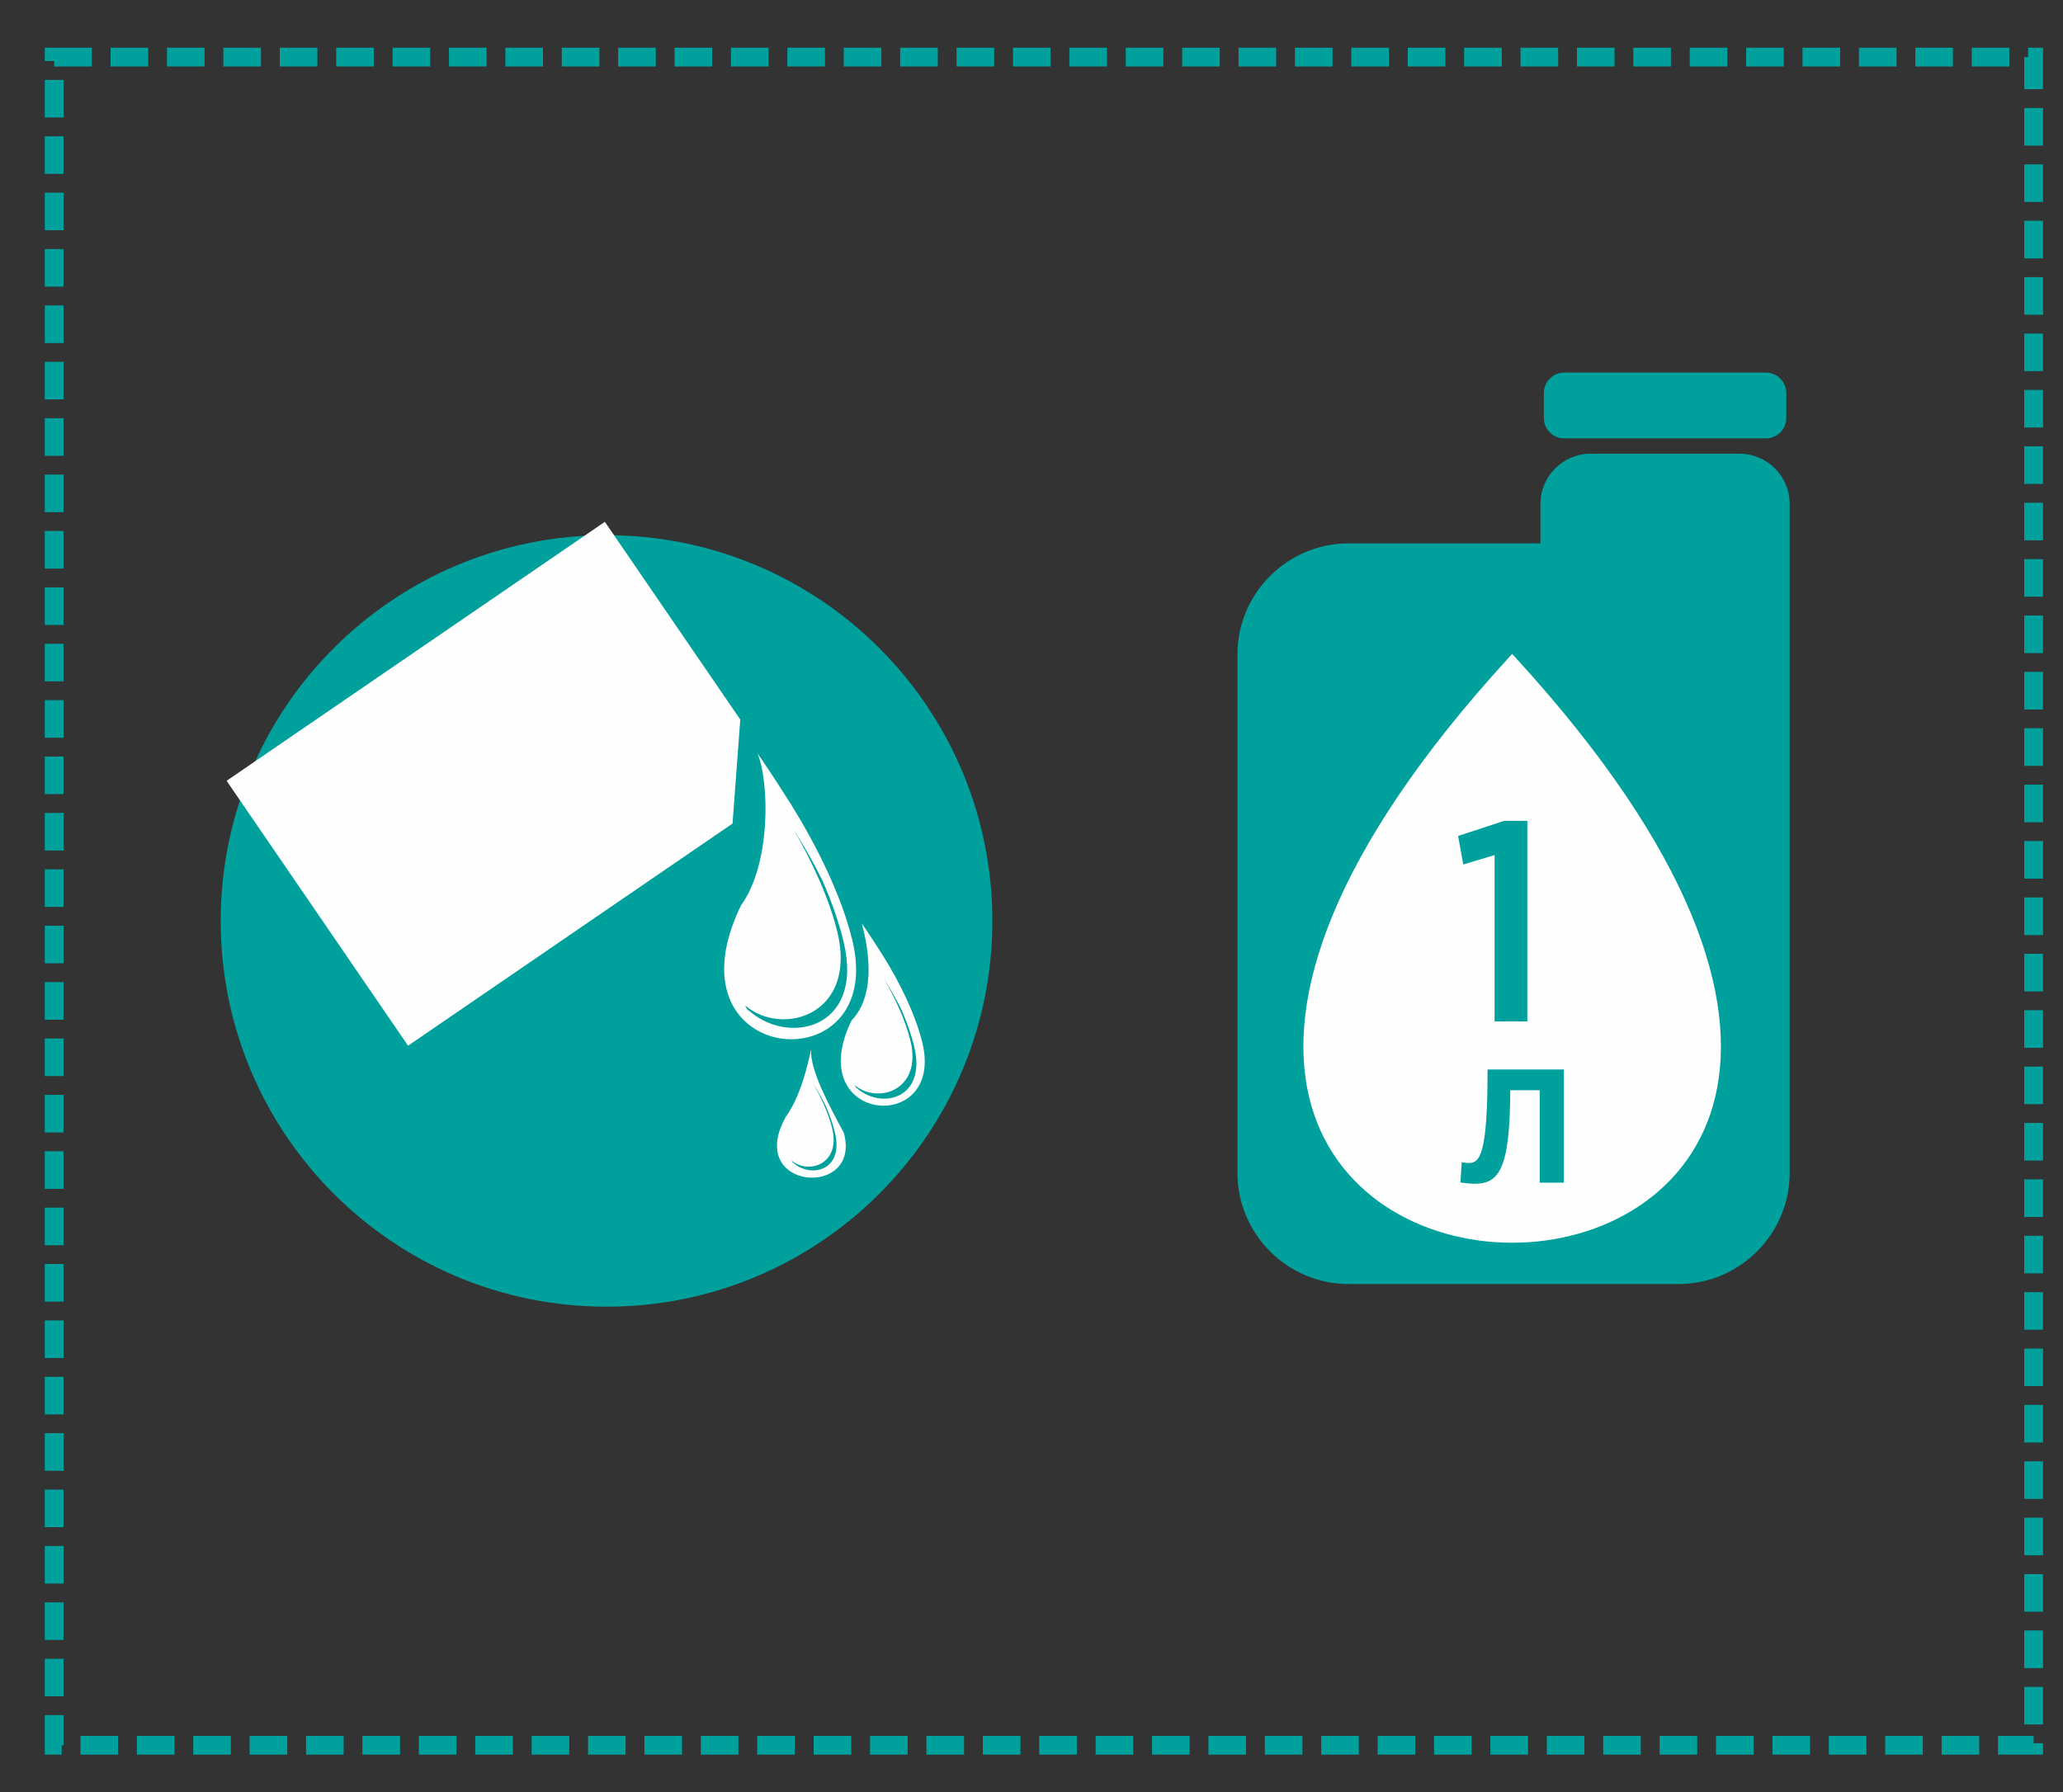 <?xml version="1.0" encoding="UTF-8"?> <svg xmlns="http://www.w3.org/2000/svg" width="343" height="298" viewBox="0 0 343 298"><rect x="0" y="0" width="343" height="298" fill="#333333" stroke="none"/><path id="path1" fill="none" stroke="#00a09d" stroke-width="3.126" stroke-dasharray="6.251 3.126" stroke-dashoffset="0" d="M 9.008 9.492 L 338.113 9.492 L 338.113 290.225 L 9.008 290.225 Z"></path><path id="path2" fill="#00a09d" fill-rule="evenodd" stroke="none" d="M 101.597 91.364 C 135.875 91.364 163.662 119.151 163.662 153.428 C 163.662 187.706 135.875 215.492 101.597 215.492 C 67.32 215.492 39.534 187.706 39.534 153.428 C 39.534 119.151 67.32 91.364 101.597 91.364"></path><path id="path3" fill="none" stroke="#00a09d" stroke-width="4.168" d="M 100.844 91.081 C 135.12 91.081 162.908 118.869 162.908 153.146 C 162.908 187.423 135.12 215.21 100.844 215.21 C 66.567 215.21 38.779 187.423 38.779 153.146 C 38.779 118.869 66.567 91.081 100.844 91.081 Z"></path><path id="path4" fill="#fefefe" fill-rule="evenodd" stroke="none" d="M 100.565 86.775 L 123.08 119.655 L 121.794 136.95 L 67.845 173.895 L 37.677 129.842 Z"></path><path id="path5" fill="#fefefe" fill-rule="evenodd" stroke="none" d="M 123.206 150.552 C 123.097 150.778 122.991 151.002 122.888 151.224 C 110.711 177.589 147.492 180.411 141.724 156.413 C 139.913 148.876 135.647 140.39 131.603 133.91 C 131.555 133.728 131.491 133.634 131.425 133.624 C 128.559 129.047 125.938 125.26 125.938 125.26 C 127.885 129.88 128.269 143.559 123.206 150.552 Z M 123.885 167.205 C 124.088 167.62 124.316 168.013 124.568 168.377 C 124.476 168.205 124.386 168.031 124.302 167.853 C 130.825 173.991 143.709 171.271 140.289 156.723 C 139.527 153.472 138.288 149.993 136.811 146.569 C 135.453 143.811 133.958 141.168 132.499 138.829 C 132.457 138.672 132.401 138.589 132.345 138.581 L 132.026 138.073 C 135.024 143.291 137.896 149.467 139.237 155.051 C 142.52 168.709 130.15 172.502 123.885 167.205"></path><path id="path6" fill="#fefefe" fill-rule="evenodd" stroke="none" d="M 130.645 185.725 C 123.807 197.984 143.331 199.381 140.298 188.388 C 137.852 183.801 134.601 177.882 134.874 174.486 C 134.775 174.486 133.686 181.528 130.645 185.725 Z M 131.626 193.001 C 131.715 193.184 131.817 193.355 131.927 193.517 C 131.886 193.44 131.846 193.364 131.81 193.285 C 134.675 195.982 140.333 194.787 138.832 188.396 C 138.496 186.969 137.953 185.441 137.304 183.939 C 136.708 182.724 136.051 181.565 135.41 180.536 C 135.391 180.469 135.366 180.434 135.343 180.43 L 135.203 180.206 C 136.52 182.499 137.781 185.211 138.37 187.663 C 139.812 193.662 134.377 195.328 131.626 193.001"></path><path id="path7" fill="#fefefe" fill-rule="evenodd" stroke="none" d="M 141.579 169.699 C 133.231 186.872 157.063 188.827 153.361 173.428 C 152.209 168.633 149.496 163.232 146.922 159.109 C 146.892 158.993 146.849 158.933 146.809 158.927 C 144.984 156.015 143.316 153.605 143.316 153.605 C 143.199 153.605 146.779 164.343 141.579 169.699 Z M 142.109 180.453 C 142.232 180.703 142.37 180.941 142.522 181.161 C 142.467 181.058 142.412 180.952 142.362 180.843 C 146.303 184.553 154.085 182.91 152.019 174.12 C 151.558 172.156 150.811 170.054 149.919 167.986 C 149.099 166.32 148.195 164.724 147.312 163.31 C 147.288 163.216 147.254 163.167 147.222 163.161 L 147.029 162.854 C 148.84 166.006 150.574 169.737 151.384 173.11 C 153.367 181.362 145.894 183.653 142.109 180.453"></path><path id="path8" fill="#00a09d" fill-rule="evenodd" stroke="none" d="M 224.21 90.358 L 256.123 90.358 L 256.123 83.783 C 256.123 79.198 259.874 75.447 264.46 75.447 L 289.216 75.447 C 293.802 75.447 297.553 79.198 297.553 83.783 L 297.553 108.833 L 297.553 112.61 L 297.553 195.053 C 297.553 205.214 289.238 213.528 279.077 213.528 L 224.21 213.528 C 214.048 213.528 205.736 205.214 205.736 195.053 L 205.736 108.833 C 205.736 98.672 214.048 90.358 224.21 90.358 Z M 260.078 61.957 L 293.596 61.957 C 295.464 61.957 296.993 63.485 296.993 65.353 L 296.993 69.507 C 296.993 71.374 295.464 72.903 293.596 72.903 L 260.078 72.903 C 258.211 72.903 256.683 71.374 256.683 69.507 L 256.683 65.353 C 256.683 63.484 258.21 61.957 260.078 61.957"></path><path id="path9" fill="#fefefe" fill-rule="evenodd" stroke="none" d="M 251.413 108.739 L 250.773 109.441 C 132.243 239.066 370.585 239.066 252.055 109.441 Z"></path><path id="path10" fill="#00a09d" stroke="none" d="M 253.941 169.854 L 253.941 136.508 L 250.057 136.508 L 242.431 139.018 L 243.283 143.755 L 248.494 142.192 L 248.494 169.854 Z"></path><path id="path11" fill="#00a09d" stroke="none" d="M 244.131 193.406 C 243.847 193.406 243.278 193.335 243.03 193.264 L 242.817 196.639 C 243.349 196.71 244.451 196.852 245.09 196.852 C 249.033 196.852 251.093 194.863 251.093 181.293 L 255.996 181.293 L 255.996 196.675 L 260.01 196.675 L 260.01 177.847 L 247.328 177.847 C 247.328 192.128 246.049 193.406 244.131 193.406 Z"></path></svg> 
